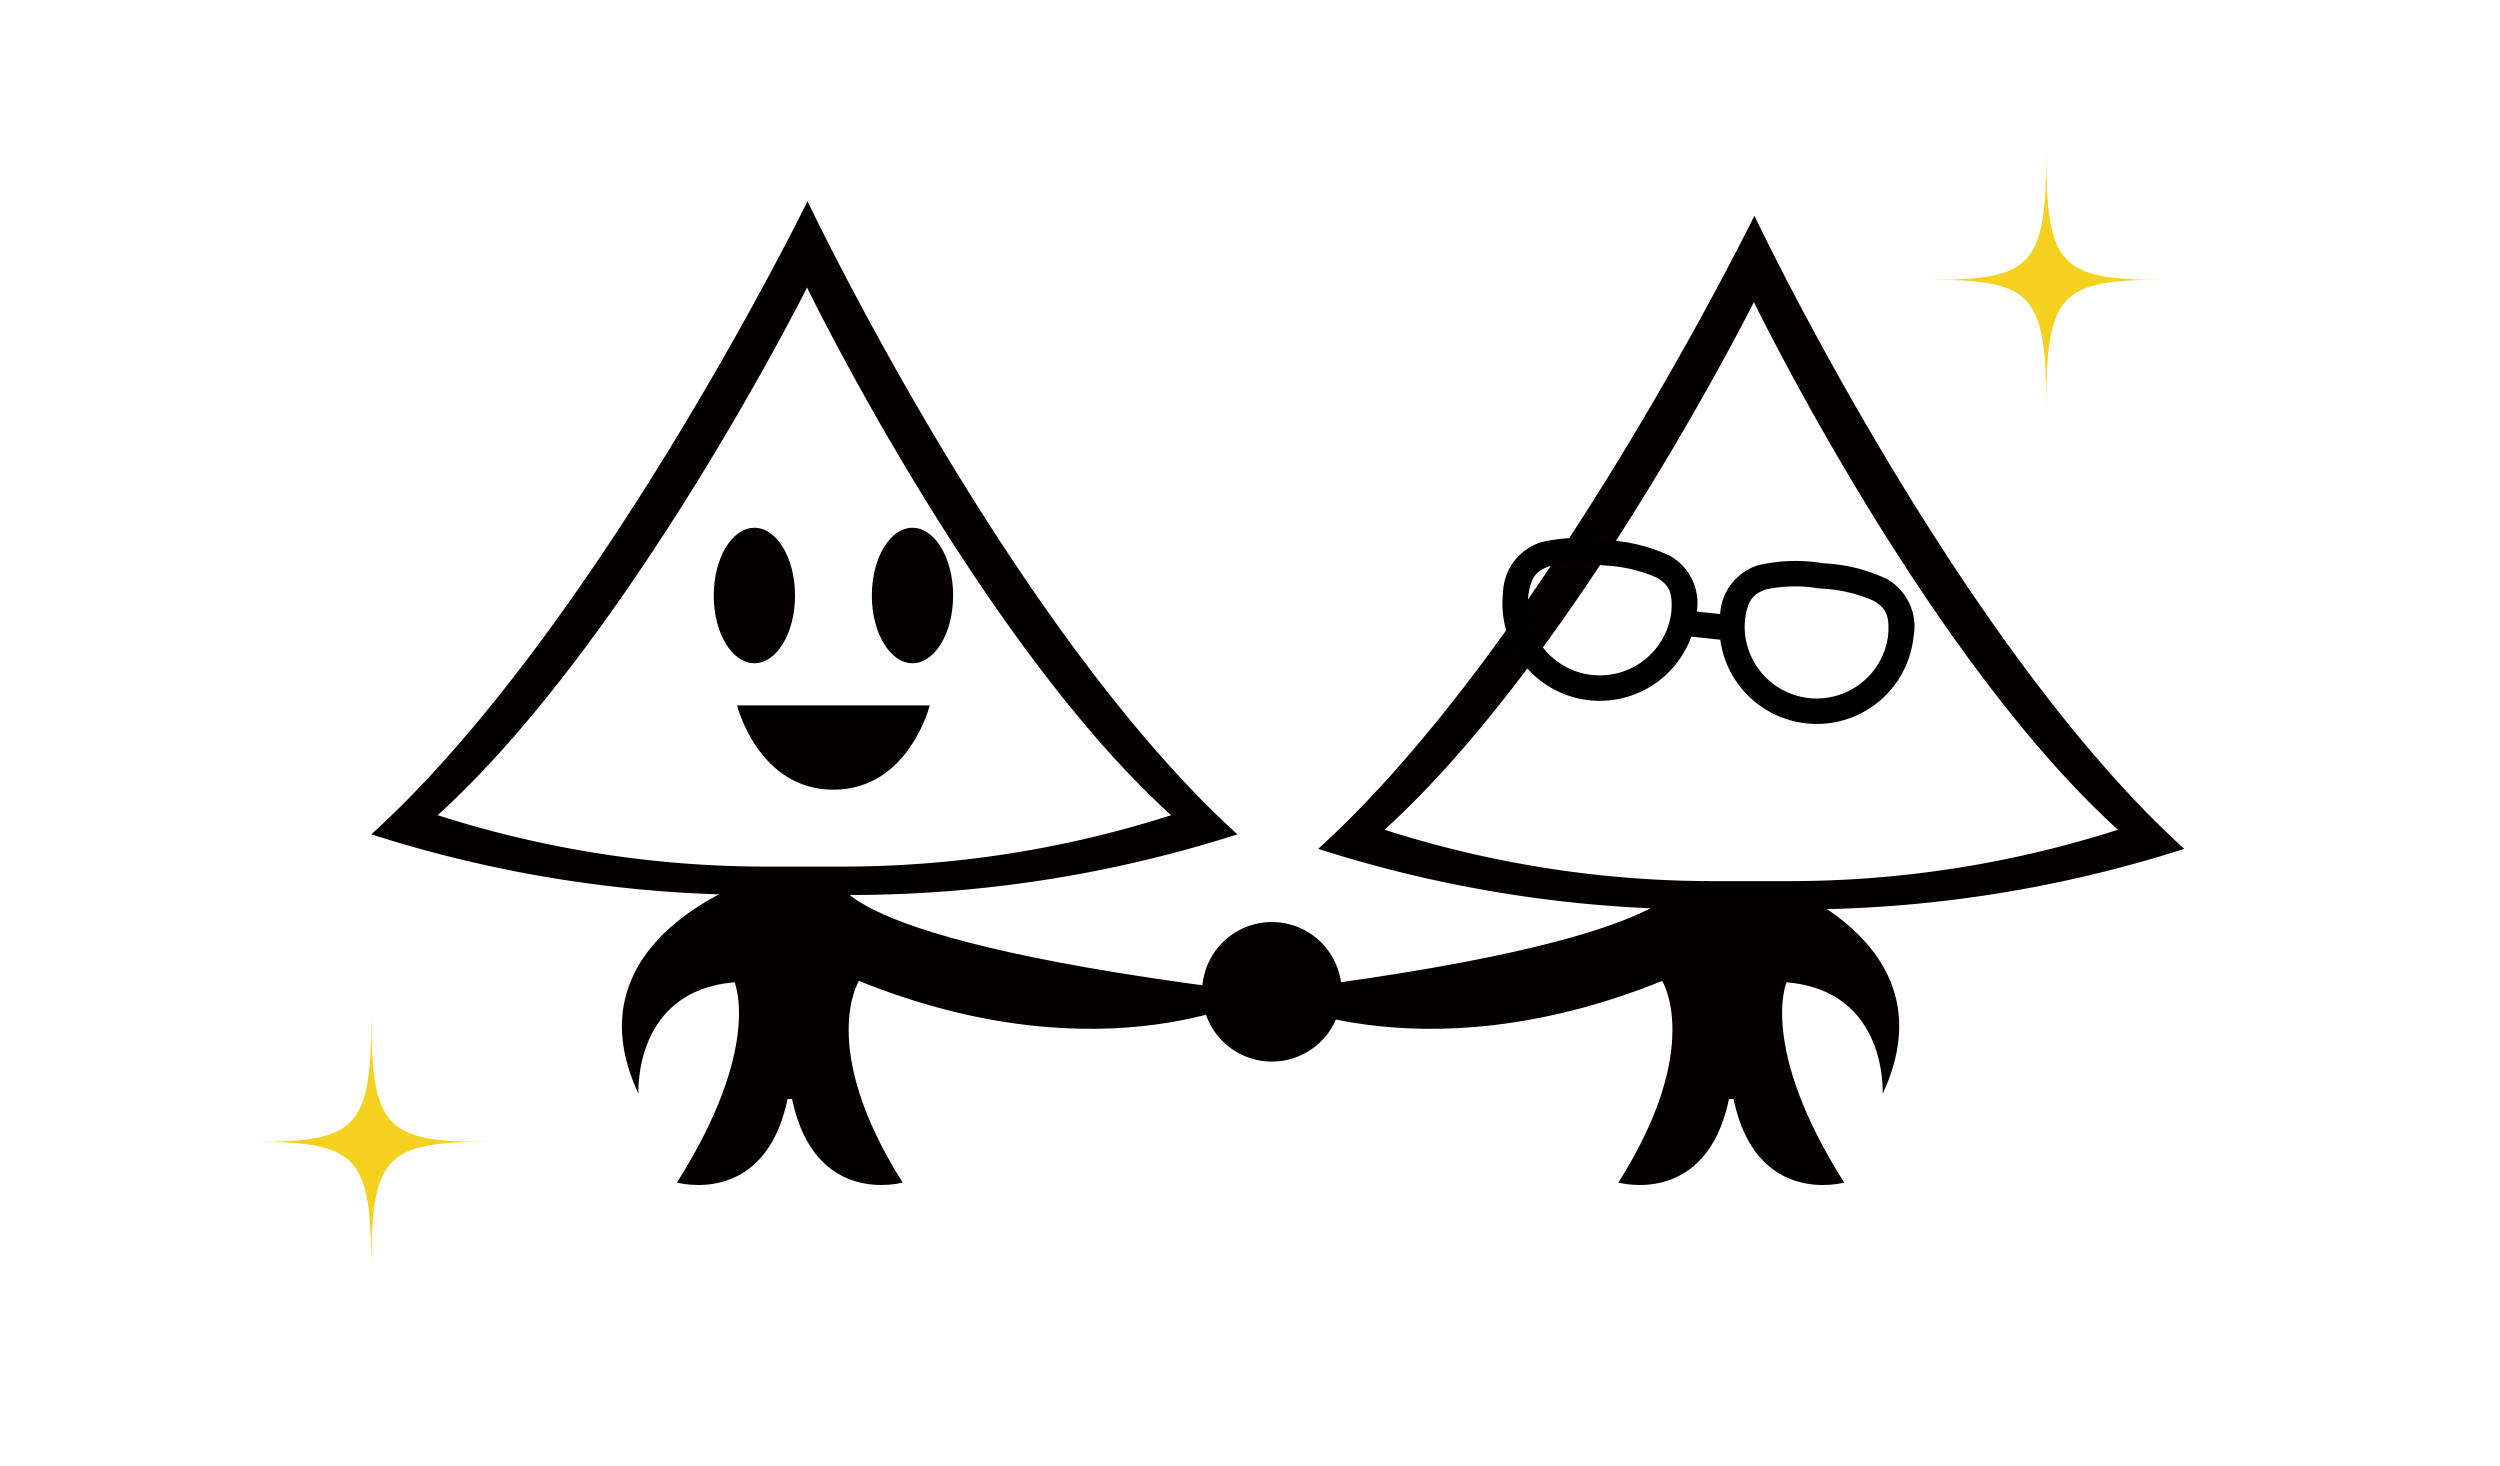 <svg xmlns="http://www.w3.org/2000/svg" xmlns:xlink="http://www.w3.org/1999/xlink" width="232" height="136" viewBox="0 0 232 136">
  <defs>
    <clipPath id="clip-path">
      <rect id="長方形_65" data-name="長方形 65" width="23.666" height="21.3" fill="none"/>
    </clipPath>
    <clipPath id="clip-path-3">
      <rect id="長方形_70" data-name="長方形 70" width="168.244" height="91.301" fill="none"/>
    </clipPath>
  </defs>
  <g id="flow-list-image04" transform="translate(-124 -4262)">
    <rect id="長方形_63" data-name="長方形 63" width="232" height="136" transform="translate(124 4262)" fill="#fff"/>
    <g id="グループ_30805" data-name="グループ 30805" transform="translate(303.242 4299.802) rotate(-90)">
      <g id="グループ_30804" data-name="グループ 30804" transform="translate(0 0)" clip-path="url(#clip-path)">
        <path id="パス_98237" data-name="パス 98237" d="M11.833,0c0,9.4-1.389,10.649-11.833,10.649,10.444,0,11.833,1.25,11.833,10.651,0-9.4,1.387-10.651,11.833-10.651C13.22,10.649,11.833,9.4,11.833,0" transform="translate(0 0)" fill="#f4d01f" fill-rule="evenodd"/>
      </g>
    </g>
    <g id="グループ_30806" data-name="グループ 30806" transform="translate(147.808 4379.802) rotate(-90)">
      <g id="グループ_30804-2" data-name="グループ 30804" transform="translate(0 0)" clip-path="url(#clip-path)">
        <path id="パス_98237-2" data-name="パス 98237" d="M11.833,0c0,9.4-1.389,10.649-11.833,10.649,10.444,0,11.833,1.25,11.833,10.651,0-9.4,1.387-10.651,11.833-10.651C13.22,10.649,11.833,9.4,11.833,0" transform="translate(0 0)" fill="#f4d01f" fill-rule="evenodd"/>
      </g>
    </g>
    <g id="グループ_30813" data-name="グループ 30813" transform="translate(158.458 4280.669)">
      <g id="グループ_30812" data-name="グループ 30812" transform="translate(0 0)" clip-path="url(#clip-path-3)">
        <path id="パス_98260" data-name="パス 98260" d="M40.48,0S21.12,39.6,0,58.757a118.017,118.017,0,0,0,36.19,5.631h7.992a118.021,118.021,0,0,0,36.192-5.631C59.254,39.6,40.48,0,40.48,0" transform="translate(0 0)" fill="#040000" fill-rule="evenodd"/>
        <path id="パス_98261" data-name="パス 98261" d="M75.606,53.745C34.03,48.771,35.895,42.814,35.895,42.814L28.2,43.14S10.735,48.716,17.447,63.072c0,0-.52-9.573,8.917-10.344,0,0,2.618,6.01-5.346,18.581,0,0,8.173,2.306,10.268-7.752H31.7c2.094,10.059,10.266,7.752,10.266,7.752C34.009,58.738,37.909,52.6,37.909,52.6c23.023,9.281,37.7,1.146,37.7,1.146" transform="translate(7.345 19.762)" fill="#040000" fill-rule="evenodd"/>
        <path id="パス_98262" data-name="パス 98262" d="M38.492,5.483S22.1,38.228,4.212,54.45A99.947,99.947,0,0,0,34.86,59.22h6.767A99.947,99.947,0,0,0,72.275,54.45C54.39,38.228,38.492,5.483,38.492,5.483" transform="translate(1.944 2.531)" fill="#fff" fill-rule="evenodd"/>
        <path id="パス_98263" data-name="パス 98263" d="M29.285,27.023c0-3.473-1.688-6.286-3.771-6.286s-3.772,2.814-3.772,6.286,1.69,6.285,3.772,6.285,3.771-2.814,3.771-6.285m10.9-6.286c-2.083,0-3.772,2.814-3.772,6.286s1.69,6.285,3.772,6.285,3.771-2.814,3.771-6.285-1.688-6.286-3.771-6.286M32.847,45.043c6.985,0,8.94-7.822,8.94-7.822H23.908s1.956,7.822,8.939,7.822" transform="translate(10.036 9.572)" fill="#040000" fill-rule="evenodd"/>
        <path id="パス_98264" data-name="パス 98264" d="M100.6.922S81.24,40.522,60.12,59.679a118.017,118.017,0,0,0,36.19,5.631H104.3a118.033,118.033,0,0,0,36.192-5.631C119.374,40.522,100.6.922,100.6.922" transform="translate(27.75 0.426)" fill="#040000" fill-rule="evenodd"/>
        <path id="パス_98265" data-name="パス 98265" d="M103.567,43.139l-7.691-.324s1.865,5.957-39.711,10.93c0,0,14.674,8.137,37.7-1.146,0,0,3.9,6.139-4.063,18.711,0,0,8.172,2.3,10.268-7.754h.419c2.094,10.059,10.266,7.754,10.266,7.754-7.963-12.573-5.346-18.581-5.346-18.581,9.439.769,8.919,10.342,8.919,10.342,6.712-14.354-10.757-19.932-10.757-19.932" transform="translate(25.925 19.763)" fill="#040000" fill-rule="evenodd"/>
        <path id="パス_98266" data-name="パス 98266" d="M59.223,45.77A6.474,6.474,0,1,0,65.7,52.245a6.474,6.474,0,0,0-6.473-6.475" transform="translate(24.348 21.127)" fill="#040000" fill-rule="evenodd"/>
        <path id="パス_98267" data-name="パス 98267" d="M98.611,6.406S82.216,39.151,64.331,55.373a99.936,99.936,0,0,0,30.648,4.769h6.767a99.947,99.947,0,0,0,30.648-4.769C114.509,39.151,98.611,6.406,98.611,6.406" transform="translate(29.694 2.957)" fill="#fff" fill-rule="evenodd"/>
        <path id="パス_98268" data-name="パス 98268" d="M107.522,25.2a15.409,15.409,0,0,0-5.916-1.467,15.412,15.412,0,0,0-6.093.189,5.051,5.051,0,0,0-3.49,4.521l-2.165-.229a5.049,5.049,0,0,0-2.46-5.156,15.408,15.408,0,0,0-5.915-1.467,15.418,15.418,0,0,0-6.095.189A5.085,5.085,0,0,0,71.869,26.5a9.033,9.033,0,0,0,17.476,4.035l2.688.288a9.033,9.033,0,0,0,17.934-.265,5.082,5.082,0,0,0-2.445-5.352M87.5,28.162a6.68,6.68,0,1,1-13.286-1.415c.26-1.845.805-2.3,1.9-2.724a13.051,13.051,0,0,1,4.907-.11c.069.009.139.016.209.023a13.512,13.512,0,0,1,4.98,1.162c.987.645,1.421,1.2,1.288,3.063m20.125,2.144a6.681,6.681,0,0,1-13.287-1.415c.263-1.846.807-2.3,1.9-2.724a12.988,12.988,0,0,1,4.905-.108l.21.023a13.523,13.523,0,0,1,4.98,1.16c.987.643,1.421,1.2,1.288,3.063" transform="translate(33.15 9.872)" fill-rule="evenodd"/>
      </g>
    </g>
  </g>
</svg>
